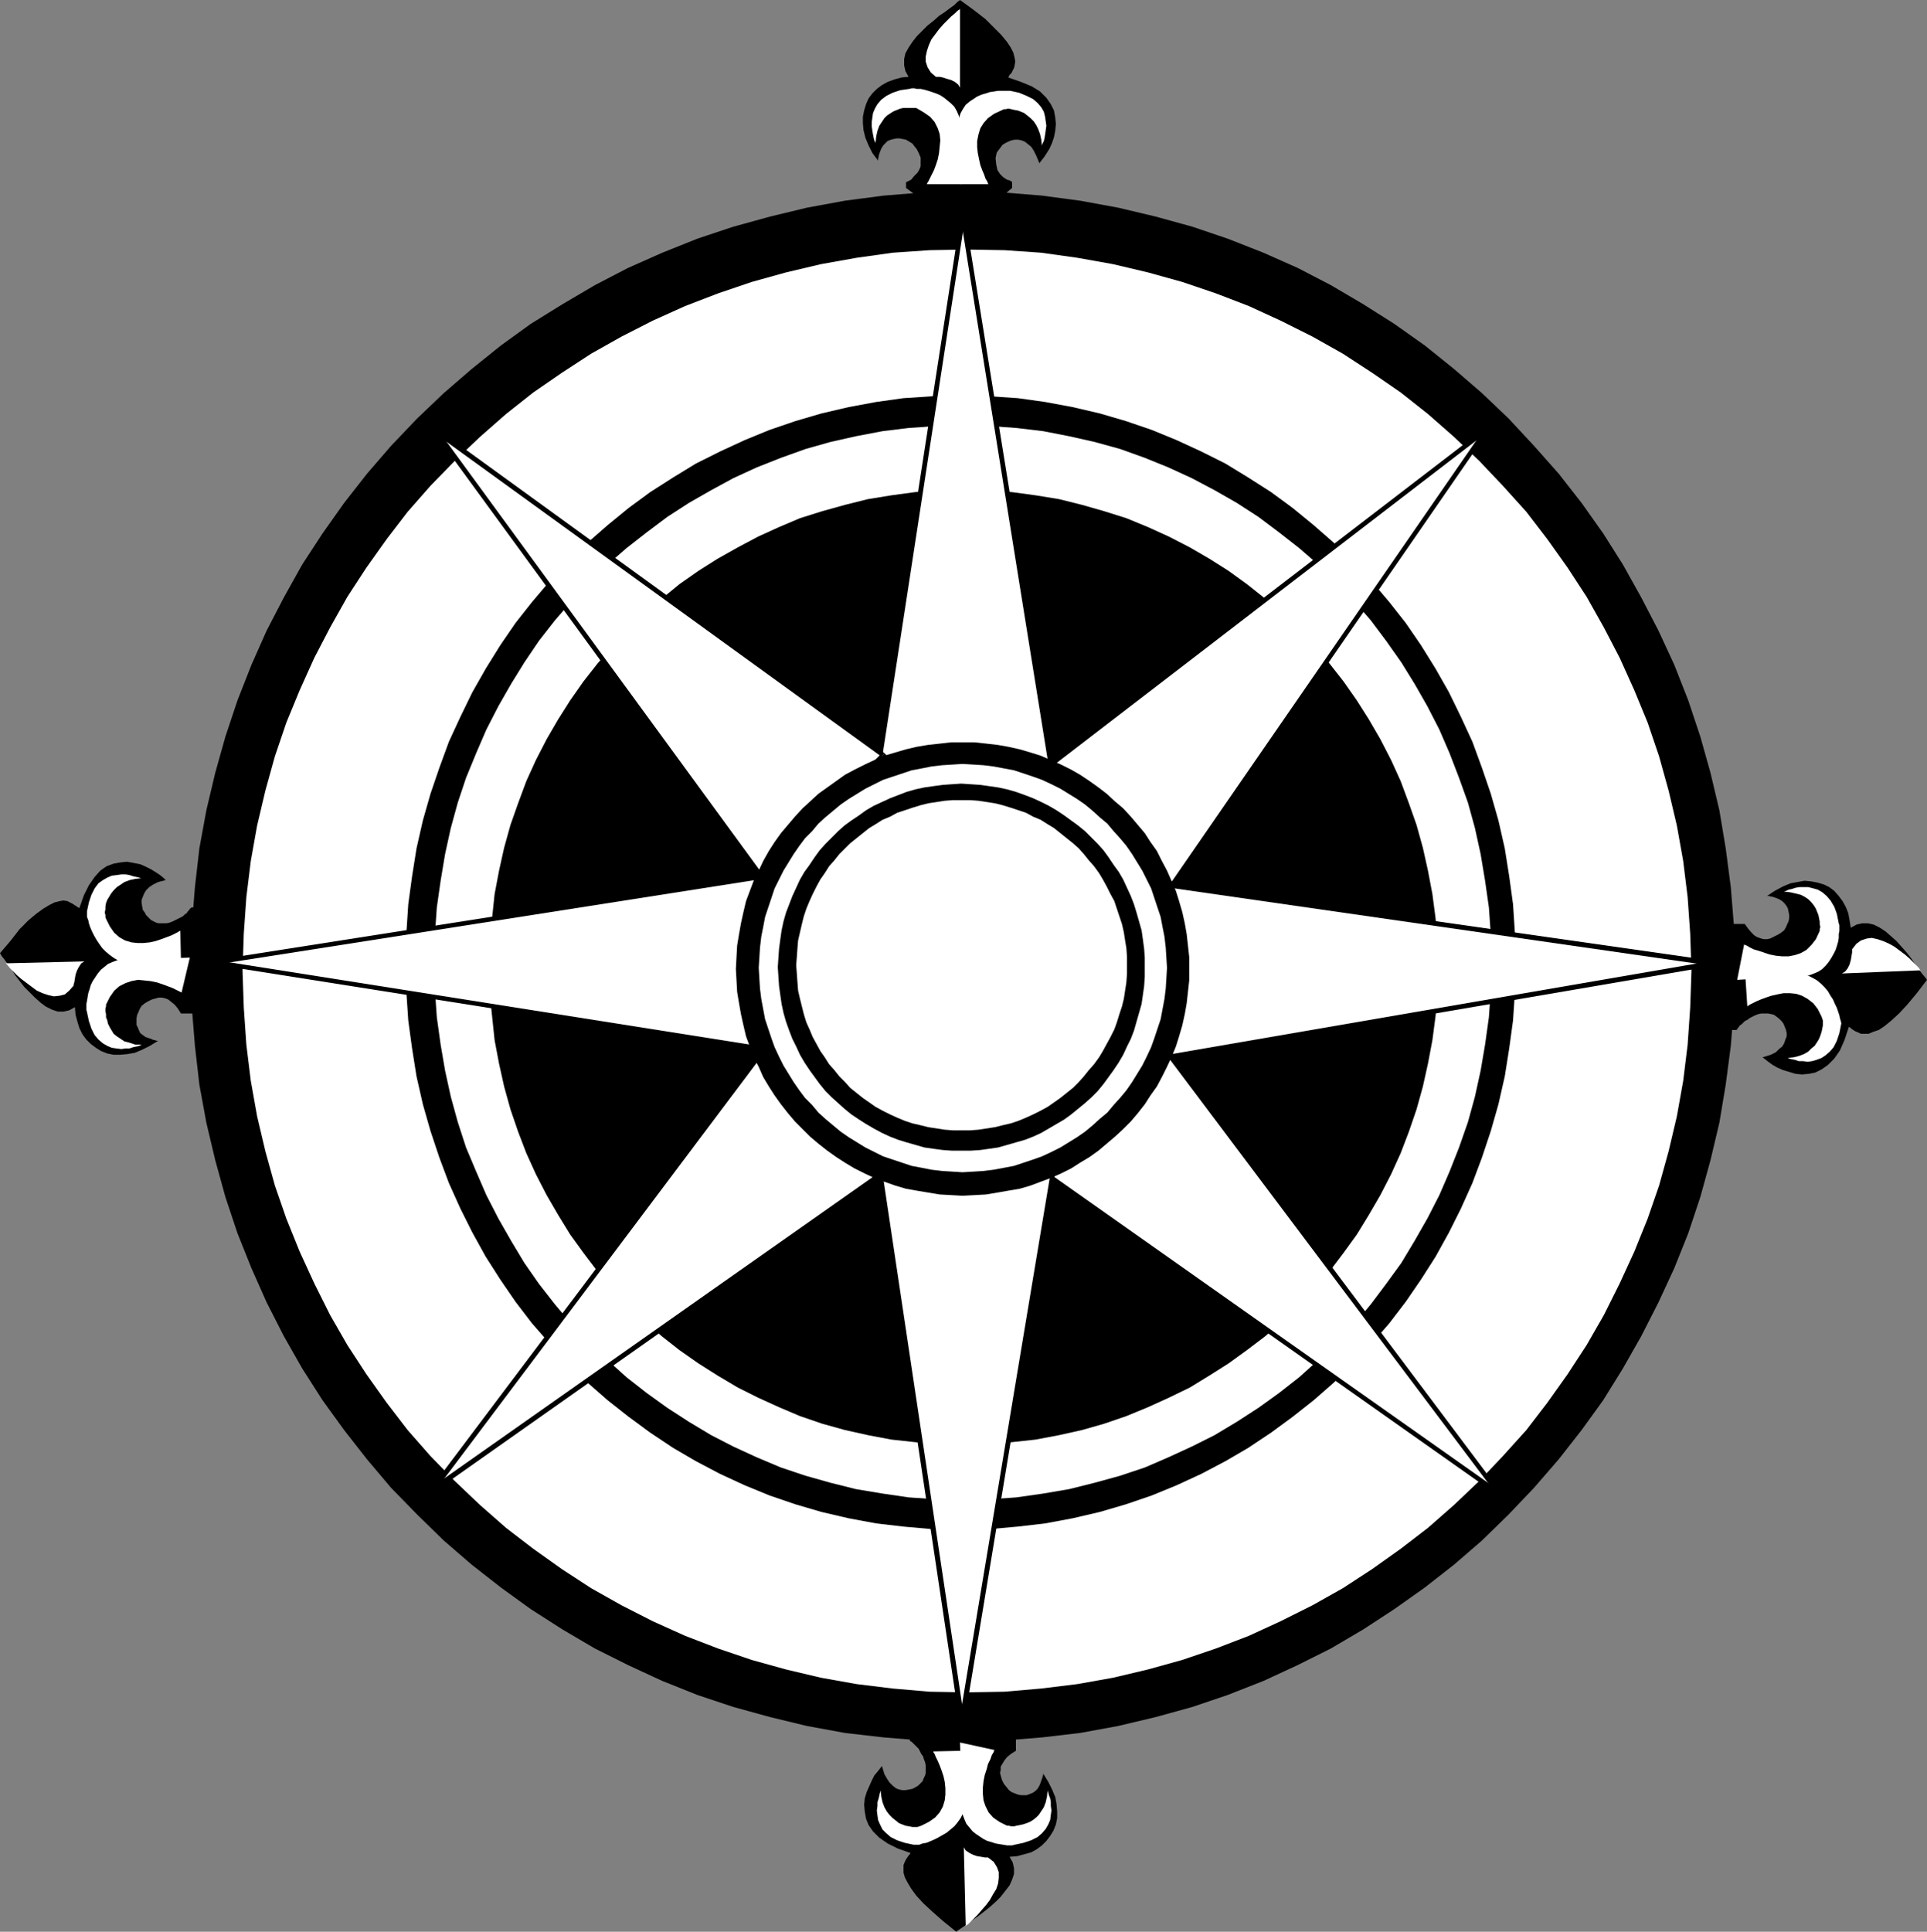 <?xml version="1.0" encoding="UTF-8" standalone="no"?>
<svg
   version="1.0"
   width="129.766mm"
   height="130.06mm"
   id="svg57"
   sodipodi:docname="Compass 07.wmf"
   xmlns:inkscape="http://www.inkscape.org/namespaces/inkscape"
   xmlns:sodipodi="http://sodipodi.sourceforge.net/DTD/sodipodi-0.dtd"
   xmlns="http://www.w3.org/2000/svg"
   xmlns:svg="http://www.w3.org/2000/svg">
  <rect width="100%" height="100%" fill="#808080" stroke="none"/>
  <sodipodi:namedview
     id="namedview57"
     pagecolor="#ffffff"
     bordercolor="#000000"
     borderopacity="0.25"
     inkscape:showpageshadow="2"
     inkscape:pageopacity="0.0"
     inkscape:pagecheckerboard="0"
     inkscape:deskcolor="#d1d1d1"
     inkscape:document-units="mm" />
  <defs
     id="defs1">
    <pattern
       id="WMFhbasepattern"
       patternUnits="userSpaceOnUse"
       width="6"
       height="6"
       x="0"
       y="0" />
  </defs>
  <path
     style="fill:#000000;fill-opacity:1;fill-rule:evenodd;stroke:none"
     d="m 233.027,49.609 h 22.462 l 2.101,-1.778 v -1.616 h -0.162 l -0.485,-0.323 -0.646,-0.162 -0.97,-0.646 -0.808,-0.808 -0.646,-0.97 -0.323,-1.454 -0.162,-1.616 0.162,-0.808 0.162,-0.646 0.485,-0.646 0.485,-0.646 0.485,-0.646 0.808,-0.485 0.646,-0.323 0.808,-0.323 0.808,-0.162 h 0.97 l 0.808,0.162 0.808,0.323 0.808,0.646 0.808,0.646 0.646,0.97 0.646,1.293 0.808,1.939 0.485,-0.646 0.646,-0.808 0.646,-0.97 0.808,-1.293 0.646,-1.454 0.485,-1.454 0.323,-1.616 0.162,-1.778 -0.162,-1.616 -0.323,-1.778 -0.808,-1.616 -1.131,-1.616 -1.616,-1.616 -2.101,-1.293 -2.747,-1.131 -3.232,-1.131 0.162,-0.323 0.162,-0.323 0.485,-0.485 0.323,-0.646 0.323,-0.646 0.162,-0.646 0.162,-0.97 -0.162,-0.97 -0.323,-1.293 -0.646,-1.293 -0.97,-1.454 -1.454,-1.778 -1.778,-1.778 -2.262,-2.262 -2.909,-2.262 L 244.339,0 l -0.646,0.485 -0.808,0.808 -1.131,0.808 -1.293,0.97 -1.454,0.97 -1.454,1.293 -1.454,1.131 -1.454,1.454 -1.293,1.293 -1.131,1.454 -0.97,1.454 -0.808,1.454 -0.323,1.454 v 1.616 l 0.323,1.454 0.808,1.454 -1.778,0.162 -1.778,0.485 -1.778,0.646 -1.454,0.808 -1.293,0.97 -1.131,1.131 -0.97,1.293 -0.646,1.454 -0.485,1.616 -0.323,1.616 v 1.616 l 0.162,1.778 0.485,1.939 0.808,1.939 0.97,1.939 1.454,1.939 v 0 -0.162 -0.162 -0.323 l 0.162,-0.323 V 39.59 l 0.162,-0.485 0.162,-0.485 0.323,-0.808 0.485,-0.808 0.485,-0.485 0.646,-0.646 0.808,-0.323 0.646,-0.162 0.808,-0.162 h 0.808 l 0.808,0.162 0.808,0.162 0.808,0.485 0.808,0.485 0.485,0.646 0.646,0.808 0.485,0.97 0.485,1.131 v 0.808 0.646 0.808 l -0.323,0.808 -0.485,0.808 -0.808,0.808 -0.808,0.97 -1.293,0.646 v 1.454 z"
     id="path1" />
  <path
     style="fill:#ffffff;fill-opacity:1;fill-rule:evenodd;stroke:none"
     d="m 222.846,36.358 -0.162,-0.323 -0.162,-0.323 -0.162,-0.646 -0.162,-0.808 -0.162,-0.97 -0.162,-1.131 v -1.131 l 0.162,-1.131 0.162,-1.131 0.485,-1.131 0.646,-1.131 0.97,-1.131 1.293,-0.97 1.616,-0.808 1.939,-0.646 2.262,-0.323 0.646,-0.162 h 0.646 l 0.646,0.162 h 0.97 l 0.808,0.162 1.131,0.323 0.97,0.323 0.97,0.323 1.131,0.485 0.97,0.646 0.808,0.646 0.97,0.808 0.808,0.808 0.646,1.131 0.485,1.131 0.323,1.293 0.485,16.159 h -8.888 V 46.7 l 0.323,-0.485 0.323,-0.646 0.485,-0.97 0.646,-1.293 0.485,-1.293 0.485,-1.454 0.323,-1.616 0.162,-1.616 0.162,-1.616 -0.162,-1.616 -0.485,-1.454 -0.808,-1.616 -1.131,-1.293 -1.616,-1.131 -1.939,-1.131 h -0.485 -0.485 -0.646 -0.808 -0.808 l -0.808,0.162 -0.808,0.323 -0.808,0.323 -0.808,0.485 -0.97,0.646 -0.646,0.646 -0.646,0.97 -0.646,0.97 -0.485,1.293 -0.323,1.454 z"
     id="path2" />
  <path
     style="fill:#ffffff;fill-opacity:1;fill-rule:evenodd;stroke:none"
     d="M 265.185,37.166 V 37.005 l 0.162,-0.485 0.323,-0.646 0.162,-0.646 0.162,-0.97 0.162,-1.131 0.162,-1.131 -0.162,-1.131 -0.162,-1.131 -0.323,-1.293 -0.646,-1.131 -0.97,-1.131 -1.131,-0.97 -1.616,-0.808 -1.939,-0.808 -2.262,-0.485 h -0.323 -0.485 -0.646 -0.808 -0.808 l -0.97,0.162 -1.131,0.162 -0.97,0.323 -1.131,0.323 -1.131,0.485 -0.97,0.646 -0.97,0.646 -0.97,0.808 -0.646,0.97 -0.646,1.131 -0.485,1.454 0.162,16.644 h 7.434 l -0.162,-0.162 -0.162,-0.485 -0.485,-0.808 -0.323,-0.97 -0.485,-1.131 -0.485,-1.293 -0.323,-1.454 -0.323,-1.616 -0.162,-1.454 v -1.616 l 0.323,-1.616 0.485,-1.616 0.808,-1.293 1.131,-1.293 1.616,-1.131 2.101,-0.97 0.323,-0.162 h 0.485 l 0.646,-0.162 0.808,0.162 0.646,0.162 0.97,0.162 0.808,0.323 0.808,0.323 0.808,0.646 0.808,0.646 0.808,0.808 0.646,0.97 0.485,0.97 0.485,1.293 0.323,1.454 z"
     id="path3" />
  <path
     style="fill:#ffffff;fill-opacity:1;fill-rule:evenodd;stroke:none"
     d="m 244.339,2.262 -0.162,0.162 -0.485,0.323 -0.646,0.646 -0.97,0.808 -0.97,0.97 -0.97,0.97 -1.131,1.293 -0.97,1.293 -0.97,1.293 -0.646,1.454 -0.485,1.454 -0.323,1.454 v 1.293 l 0.485,1.454 0.808,1.293 1.293,1.131 h 0.323 0.646 l 0.808,0.162 0.97,0.323 1.131,0.323 0.97,0.485 0.808,0.646 0.485,0.808 z"
     id="path4" />
  <path
     style="fill:#000000;fill-opacity:1;fill-rule:evenodd;stroke:none"
     d="m 244.985,443.248 10.181,-0.323 10.019,-0.808 9.696,-1.131 9.696,-1.778 9.534,-2.262 9.373,-2.585 9.05,-3.07 9.05,-3.555 8.726,-4.04 8.403,-4.201 8.242,-4.848 7.918,-5.171 7.757,-5.494 7.434,-5.817 7.11,-6.141 6.787,-6.625 6.464,-6.787 6.302,-7.272 5.818,-7.433 5.494,-7.595 5.01,-8.08 4.686,-8.241 4.363,-8.564 4.04,-8.726 3.555,-8.888 3.07,-9.211 2.586,-9.372 2.262,-9.534 1.616,-9.696 1.293,-9.857 0.808,-10.019 0.162,-10.18 -0.162,-10.18 -0.808,-10.019 -1.293,-9.857 -1.616,-9.696 -2.262,-9.534 -2.586,-9.211 -3.07,-9.211 -3.555,-9.049 -4.04,-8.726 -4.363,-8.403 -4.686,-8.403 -5.01,-7.918 -5.494,-7.756 -5.818,-7.433 -6.302,-7.11 -6.464,-6.948 -6.787,-6.464 -7.11,-6.141 -7.434,-5.979 -7.757,-5.494 -7.918,-5.009 -8.242,-4.848 -8.403,-4.363 -8.726,-3.878 -9.05,-3.555 -9.05,-3.07 -9.373,-2.585 -9.534,-2.262 -9.696,-1.778 -9.696,-1.293 -10.019,-0.808 -10.181,-0.162 -10.019,0.162 -10.019,0.808 -9.858,1.293 -9.696,1.778 -9.373,2.262 -9.373,2.585 -9.211,3.07 -8.888,3.555 -8.726,3.878 -8.403,4.363 -8.242,4.848 -8.08,5.009 -7.595,5.494 -7.434,5.979 -7.11,6.141 -6.787,6.464 -6.626,6.948 -6.141,7.11 -5.818,7.433 -5.494,7.756 -5.171,7.918 -4.686,8.403 -4.363,8.403 -3.878,8.726 -3.555,9.049 -3.07,9.211 -2.586,9.211 -2.262,9.534 -1.778,9.696 -1.131,9.857 -0.808,10.019 -0.323,10.18 0.323,10.18 0.808,10.019 1.131,9.857 1.778,9.696 2.262,9.534 2.586,9.372 3.07,9.211 3.555,8.888 3.878,8.726 4.363,8.564 4.686,8.241 5.171,8.08 5.494,7.595 5.818,7.433 6.141,7.272 6.626,6.787 6.787,6.625 7.11,6.141 7.434,5.817 7.595,5.494 8.08,5.171 8.242,4.848 8.403,4.201 8.726,4.04 8.888,3.555 9.211,3.07 9.373,2.585 9.373,2.262 9.696,1.778 9.858,1.131 10.019,0.808 z"
     id="path5" />
  <path
     style="fill:#ffffff;fill-opacity:1;fill-rule:evenodd;stroke:none"
     d="m 246.117,430.644 9.534,-0.162 9.373,-0.808 9.211,-1.131 9.05,-1.616 8.888,-2.101 8.726,-2.424 8.565,-2.909 8.403,-3.232 8.08,-3.717 8.08,-4.04 7.757,-4.363 7.434,-4.848 7.272,-5.171 6.949,-5.333 6.626,-5.817 6.464,-6.141 5.979,-6.302 5.979,-6.625 5.333,-6.948 5.171,-7.272 4.848,-7.433 4.363,-7.595 4.04,-8.08 3.717,-8.08 3.394,-8.403 2.909,-8.403 2.424,-8.726 2.101,-8.888 1.616,-9.049 1.131,-9.211 0.646,-9.372 0.323,-9.372 -0.323,-9.534 -0.646,-9.211 -1.131,-9.211 -1.616,-9.049 -2.101,-8.888 -2.424,-8.726 -2.909,-8.564 -3.394,-8.241 -3.717,-8.241 -4.04,-7.756 -4.363,-7.756 -4.848,-7.433 -5.171,-7.272 -5.333,-6.948 -5.979,-6.625 -5.979,-6.302 -6.464,-6.141 -6.626,-5.817 -6.949,-5.494 -7.272,-5.009 -7.434,-4.848 -7.757,-4.363 -8.08,-4.04 -8.08,-3.717 -8.403,-3.232 -8.565,-2.909 -8.726,-2.424 -8.888,-2.101 -9.05,-1.616 -9.211,-1.293 -9.373,-0.646 -9.534,-0.162 -9.534,0.162 -9.373,0.646 -9.211,1.293 -9.05,1.616 -8.888,2.101 -8.726,2.424 -8.565,2.909 -8.403,3.232 -8.242,3.717 -7.918,4.04 -7.757,4.363 -7.434,4.848 -7.272,5.009 -6.949,5.494 -6.626,5.817 -6.464,6.141 -6.141,6.302 -5.818,6.625 -5.333,6.948 -5.171,7.272 -4.848,7.433 -4.363,7.756 -4.04,7.756 -3.717,8.241 -3.394,8.241 -2.909,8.564 -2.424,8.726 -2.101,8.888 -1.616,9.049 -1.131,9.211 -0.646,9.211 -0.323,9.534 0.323,9.372 0.646,9.372 1.131,9.211 1.616,9.049 2.101,8.888 2.424,8.726 2.909,8.403 3.394,8.403 3.717,8.08 4.04,8.08 4.363,7.595 4.848,7.433 5.171,7.272 5.333,6.948 5.818,6.625 6.141,6.302 6.464,6.141 6.626,5.817 6.949,5.333 7.272,5.171 7.434,4.848 7.757,4.363 7.918,4.04 8.242,3.717 8.403,3.232 8.565,2.909 8.726,2.424 8.888,2.101 9.05,1.616 9.211,1.131 9.373,0.808 z"
     id="path6" />
  <path
     style="fill:#000000;fill-opacity:1;fill-rule:evenodd;stroke:none"
     d="m 244.501,389.276 7.272,-0.162 7.272,-0.646 6.949,-0.808 6.949,-1.293 6.949,-1.616 6.626,-1.939 6.626,-2.262 6.302,-2.585 6.302,-2.909 6.141,-3.232 5.818,-3.393 5.818,-3.878 5.494,-4.04 5.333,-4.201 5.171,-4.525 4.848,-4.848 4.686,-5.009 4.525,-5.171 4.202,-5.494 3.878,-5.656 3.717,-5.817 3.394,-6.141 3.07,-6.141 2.909,-6.464 2.424,-6.464 2.262,-6.787 1.939,-6.787 1.616,-7.11 1.131,-7.11 0.97,-7.11 0.485,-7.272 0.162,-7.433 -0.162,-7.433 -0.485,-7.433 -0.97,-7.11 -1.131,-7.11 -1.616,-7.11 -1.939,-6.787 -2.262,-6.625 -2.424,-6.625 -2.909,-6.302 -3.07,-6.302 -3.394,-5.979 -3.717,-5.979 -3.878,-5.656 -4.202,-5.333 -4.525,-5.333 -4.686,-5.009 -4.848,-4.686 -5.171,-4.525 -5.333,-4.363 -5.494,-4.04 -5.818,-3.717 -5.818,-3.555 -6.141,-3.07 -6.302,-2.909 -6.302,-2.585 -6.626,-2.262 -6.626,-1.939 -6.949,-1.616 -6.949,-1.293 -6.949,-0.97 -7.272,-0.485 -7.272,-0.162 -7.272,0.162 -7.272,0.485 -6.949,0.97 -6.949,1.293 -6.949,1.616 -6.626,1.939 -6.626,2.262 -6.302,2.585 -6.302,2.909 -6.141,3.07 -5.818,3.555 -5.818,3.717 -5.494,4.04 -5.333,4.363 -5.171,4.525 -4.848,4.686 -4.686,5.009 -4.525,5.333 -4.202,5.333 -3.878,5.656 -3.717,5.979 -3.394,5.979 -3.07,6.302 -2.909,6.302 -2.424,6.625 -2.262,6.625 -1.939,6.787 -1.616,7.11 -1.131,7.11 -0.97,7.11 -0.485,7.433 -0.162,7.433 0.162,7.433 0.485,7.272 0.97,7.11 1.131,7.11 1.616,7.11 1.939,6.787 2.262,6.787 2.424,6.464 2.909,6.464 3.07,6.141 3.394,6.141 3.717,5.817 3.878,5.656 4.202,5.494 4.525,5.171 4.686,5.009 4.848,4.848 5.171,4.525 5.333,4.201 5.494,4.04 5.818,3.878 5.818,3.393 6.141,3.232 6.302,2.909 6.302,2.585 6.626,2.262 6.626,1.939 6.949,1.616 6.949,1.293 6.949,0.808 7.272,0.646 z"
     id="path7" />
  <path
     style="fill:#ffffff;fill-opacity:1;fill-rule:evenodd;stroke:none"
     d="m 244.985,381.681 6.949,-0.162 6.787,-0.485 6.787,-0.97 6.626,-1.131 6.464,-1.616 6.464,-1.778 6.302,-2.101 5.979,-2.585 5.979,-2.747 5.818,-2.909 5.656,-3.393 5.494,-3.555 5.171,-3.717 5.171,-4.04 4.848,-4.363 4.686,-4.525 4.525,-4.686 4.202,-5.009 3.878,-5.171 3.878,-5.333 3.394,-5.656 3.232,-5.656 3.07,-5.979 2.586,-5.979 2.424,-6.141 2.262,-6.464 1.778,-6.464 1.454,-6.625 1.131,-6.625 0.97,-6.948 0.485,-6.948 0.162,-6.948 -0.162,-7.11 -0.485,-6.948 -0.97,-6.787 -1.131,-6.787 -1.454,-6.625 -1.778,-6.464 -2.262,-6.302 -2.424,-6.302 -2.586,-5.979 -3.07,-5.979 -3.232,-5.656 -3.394,-5.494 -3.878,-5.494 -3.878,-5.171 -4.202,-4.848 -4.525,-4.848 -4.686,-4.525 -4.848,-4.201 -5.171,-4.04 -5.171,-3.878 -5.494,-3.555 -5.656,-3.232 -5.818,-3.07 -5.979,-2.747 -5.979,-2.424 -6.302,-2.262 -6.464,-1.778 -6.464,-1.454 -6.626,-1.293 -6.787,-0.808 -6.787,-0.485 -6.949,-0.323 -6.787,0.323 -6.949,0.485 -6.626,0.808 -6.787,1.293 -6.464,1.454 -6.302,1.778 -6.302,2.262 -6.141,2.424 -5.979,2.747 -5.656,3.07 -5.656,3.232 -5.494,3.555 -5.171,3.878 -5.171,4.04 -4.848,4.201 -4.686,4.525 -4.525,4.848 -4.202,4.848 -4.04,5.171 -3.717,5.494 -3.394,5.494 -3.232,5.656 -3.07,5.979 -2.586,5.979 -2.586,6.302 -2.101,6.302 -1.778,6.464 -1.454,6.625 -1.131,6.787 -0.97,6.787 -0.485,6.948 -0.162,7.11 0.162,6.948 0.485,6.948 0.97,6.948 1.131,6.625 1.454,6.625 1.778,6.464 2.101,6.464 2.586,6.141 2.586,5.979 3.07,5.979 3.232,5.656 3.394,5.656 3.717,5.333 4.04,5.171 4.202,5.009 4.525,4.686 4.686,4.525 4.848,4.363 5.171,4.04 5.171,3.717 5.494,3.555 5.656,3.393 5.656,2.909 5.979,2.747 6.141,2.585 6.302,2.101 6.302,1.778 6.464,1.616 6.787,1.131 6.626,0.97 6.949,0.485 z"
     id="path8" />
  <path
     style="fill:#000000;fill-opacity:1;fill-rule:evenodd;stroke:none"
     d="m 245.147,367.623 h 6.302 l 6.141,-0.646 5.979,-0.646 5.979,-1.131 5.818,-1.293 5.656,-1.616 5.656,-1.939 5.494,-2.262 5.333,-2.424 5.333,-2.585 5.01,-3.07 4.848,-3.07 4.686,-3.393 4.686,-3.555 4.363,-3.878 4.202,-4.04 4.04,-4.201 3.717,-4.363 3.555,-4.686 3.394,-4.686 3.07,-5.009 2.909,-5.009 2.747,-5.333 2.424,-5.333 2.101,-5.494 1.939,-5.656 1.616,-5.817 1.293,-5.817 1.131,-5.979 0.808,-6.141 0.485,-6.141 0.162,-6.302 -0.162,-6.302 -0.485,-6.141 -0.808,-6.141 -1.131,-5.979 -1.293,-5.817 -1.616,-5.817 -1.939,-5.494 -2.101,-5.656 -2.424,-5.333 -2.747,-5.333 -2.909,-5.009 -3.07,-4.848 -3.394,-4.848 -3.555,-4.525 -3.717,-4.525 -4.04,-4.201 -4.202,-4.04 -4.363,-3.717 -4.686,-3.717 -4.686,-3.393 -4.848,-3.07 -5.01,-2.909 -5.333,-2.747 -5.333,-2.424 -5.494,-2.262 -5.656,-1.778 -5.656,-1.616 -5.818,-1.454 -5.979,-0.97 -5.979,-0.808 -6.141,-0.485 -6.302,-0.162 -6.141,0.162 -6.141,0.485 -5.979,0.808 -5.979,0.97 -5.818,1.454 -5.818,1.616 -5.656,1.778 -5.333,2.262 -5.333,2.424 -5.171,2.747 -5.171,2.909 -4.848,3.07 -4.848,3.393 -4.525,3.717 -4.363,3.717 -4.202,4.04 -3.878,4.201 -3.878,4.525 -3.555,4.525 -3.394,4.848 -3.07,4.848 -2.909,5.009 -2.747,5.333 -2.424,5.333 -2.101,5.656 -1.939,5.494 -1.616,5.817 -1.293,5.817 -1.131,5.979 -0.646,6.141 -0.646,6.141 v 6.302 6.302 l 0.646,6.141 0.646,6.141 1.131,5.979 1.293,5.817 1.616,5.817 1.939,5.656 2.101,5.494 2.424,5.333 2.747,5.333 2.909,5.009 3.07,5.009 3.394,4.686 3.555,4.686 3.878,4.363 3.878,4.201 4.202,4.04 4.363,3.878 4.525,3.555 4.848,3.393 4.848,3.07 5.171,3.07 5.171,2.585 5.333,2.424 5.333,2.262 5.656,1.939 5.818,1.616 5.818,1.293 5.979,1.131 5.979,0.646 6.141,0.646 z"
     id="path9" />
  <path
     style="fill:#ffffff;fill-opacity:1;fill-rule:evenodd;stroke:none"
     d="M 244.985,55.265 223.654,194.234 h 43.794 z"
     id="path10" />
  <path
     style="fill:#000000;fill-opacity:1;fill-rule:evenodd;stroke:none"
     d="m 223.654,193.588 0.646,0.646 21.331,-138.808 -1.131,-0.323 -21.493,138.97 0.646,0.808 -0.646,-0.808 -0.162,0.808 h 0.808 z"
     id="path11" />
  <path
     style="fill:#000000;fill-opacity:1;fill-rule:evenodd;stroke:none"
     d="m 266.801,194.234 0.646,-0.646 h -43.794 v 1.293 h 43.794 l 0.646,-0.808 -0.646,0.808 0.808,-0.162 -0.162,-0.646 z"
     id="path12" />
  <path
     style="fill:#000000;fill-opacity:1;fill-rule:evenodd;stroke:none"
     d="m 245.632,55.426 h -1.131 l 22.301,138.808 1.293,-0.162 -22.462,-138.97 h -1.131 1.131 l -0.646,-3.555 -0.485,3.555 z"
     id="path13" />
  <path
     style="fill:#ffffff;fill-opacity:1;fill-rule:evenodd;stroke:none"
     d="m 378.305,109.398 -111.665,85.644 31.674,30.218 z"
     id="path14" />
  <path
     style="fill:#000000;fill-opacity:1;fill-rule:evenodd;stroke:none"
     d="m 267.125,194.557 v 0.97 l 111.504,-85.644 -0.646,-0.97 -111.665,85.644 v 0.808 -0.808 l -0.485,0.323 0.485,0.485 z"
     id="path15" />
  <path
     style="fill:#000000;fill-opacity:1;fill-rule:evenodd;stroke:none"
     d="m 297.828,224.937 0.97,-0.162 -31.674,-30.218 -0.808,0.808 31.674,30.379 0.808,-0.162 -0.808,0.162 0.485,0.485 0.323,-0.646 z"
     id="path16" />
  <path
     style="fill:#000000;fill-opacity:1;fill-rule:evenodd;stroke:none"
     d="m 378.628,109.883 -0.808,-0.808 -79.992,115.862 0.97,0.646 79.992,-115.862 -0.808,-0.808 0.808,0.808 1.939,-2.747 -2.747,1.939 z"
     id="path17" />
  <path
     style="fill:#ffffff;fill-opacity:1;fill-rule:evenodd;stroke:none"
     d="m 435.996,245.136 -139.137,-19.876 0.323,43.792 z"
     id="path18" />
  <path
     style="fill:#000000;fill-opacity:1;fill-rule:evenodd;stroke:none"
     d="m 297.505,225.26 -0.808,0.485 139.137,20.037 0.162,-1.293 -139.137,-19.876 -0.646,0.646 0.646,-0.646 -0.646,-0.162 v 0.808 z"
     id="path19" />
  <path
     style="fill:#000000;fill-opacity:1;fill-rule:evenodd;stroke:none"
     d="m 297.182,268.405 0.646,0.646 -0.323,-43.792 h -1.293 l 0.323,43.792 0.808,0.485 -0.646,-0.485 v 0.646 l 0.646,-0.162 z"
     id="path20" />
  <path
     style="fill:#000000;fill-opacity:1;fill-rule:evenodd;stroke:none"
     d="m 435.835,245.782 v -1.293 l -138.653,23.916 0.162,1.131 138.653,-23.754 v -1.293 1.293 l 3.717,-0.646 -3.717,-0.646 z"
     id="path21" />
  <path
     style="fill:#ffffff;fill-opacity:1;fill-rule:evenodd;stroke:none"
     d="M 381.376,379.904 296.859,267.436 266.317,298.785 Z"
     id="path22" />
  <path
     style="fill:#000000;fill-opacity:1;fill-rule:evenodd;stroke:none"
     d="m 297.344,267.92 -0.97,-0.162 84.517,112.468 0.97,-0.646 -84.355,-112.468 -0.97,-0.162 0.97,0.162 -0.485,-0.646 -0.485,0.485 z"
     id="path23" />
  <path
     style="fill:#000000;fill-opacity:1;fill-rule:evenodd;stroke:none"
     d="m 266.64,298.3 0.162,0.97 30.542,-31.349 -0.808,-0.97 -30.704,31.349 0.162,0.97 -0.162,-0.97 -0.485,0.646 0.646,0.323 z"
     id="path24" />
  <path
     style="fill:#000000;fill-opacity:1;fill-rule:evenodd;stroke:none"
     d="m 380.891,380.227 0.808,-0.808 -115.059,-81.119 -0.646,0.97 115.059,81.119 0.808,-0.808 -0.808,0.808 2.909,1.939 -2.101,-2.747 z"
     id="path25" />
  <path
     style="fill:#ffffff;fill-opacity:1;fill-rule:evenodd;stroke:none"
     d="M 244.824,437.916 267.771,299.108 223.977,298.623 Z"
     id="path26" />
  <path
     style="fill:#000000;fill-opacity:1;fill-rule:evenodd;stroke:none"
     d="m 267.771,299.754 -0.485,-0.646 -23.109,138.646 1.293,0.162 22.947,-138.646 -0.646,-0.646 0.646,0.646 0.162,-0.646 h -0.808 z"
     id="path27" />
  <path
     style="fill:#000000;fill-opacity:1;fill-rule:evenodd;stroke:none"
     d="m 224.624,298.623 -0.646,0.646 43.794,0.485 v -1.131 l -43.794,-0.485 -0.646,0.646 0.646,-0.646 -0.646,-0.162 v 0.808 z"
     id="path28" />
  <path
     style="fill:#000000;fill-opacity:1;fill-rule:evenodd;stroke:none"
     d="m 244.177,437.754 h 1.293 l -20.846,-139.131 -1.293,0.162 20.846,139.131 h 1.293 -1.293 l 0.646,3.717 0.646,-3.717 z"
     id="path29" />
  <path
     style="fill:#ffffff;fill-opacity:1;fill-rule:evenodd;stroke:none"
     d="M 110.211,379.096 225.109,298.138 194.728,266.628 Z"
     id="path30" />
  <path
     style="fill:#000000;fill-opacity:1;fill-rule:evenodd;stroke:none"
     d="m 224.624,298.623 0.162,-0.97 -114.897,80.796 0.646,1.131 114.897,-80.958 0.162,-0.97 -0.162,0.97 0.646,-0.323 -0.485,-0.646 z"
     id="path31" />
  <path
     style="fill:#000000;fill-opacity:1;fill-rule:evenodd;stroke:none"
     d="m 195.213,266.951 h -0.97 l 30.381,31.672 0.97,-0.97 -30.381,-31.511 -0.97,0.162 0.97,-0.162 -0.485,-0.485 -0.485,0.646 z"
     id="path32" />
  <path
     style="fill:#000000;fill-opacity:1;fill-rule:evenodd;stroke:none"
     d="m 109.888,378.45 0.808,0.97 84.517,-112.468 -0.97,-0.646 -84.517,112.307 0.808,0.97 -0.808,-0.97 -2.101,2.909 2.909,-1.939 z"
     id="path33" />
  <path
     style="fill:#ffffff;fill-opacity:1;fill-rule:evenodd;stroke:none"
     d="m 54.944,244.974 138.814,21.815 0.162,-43.63 z"
     id="path34" />
  <path
     style="fill:#000000;fill-opacity:1;fill-rule:evenodd;stroke:none"
     d="m 193.112,266.789 0.808,-0.485 -138.976,-21.977 -0.162,1.131 138.976,21.977 0.646,-0.646 -0.646,0.646 0.646,0.162 v -0.808 z"
     id="path35" />
  <path
     style="fill:#000000;fill-opacity:1;fill-rule:evenodd;stroke:none"
     d="m 194.081,223.644 -0.808,-0.485 -0.162,43.63 h 1.293 l 0.162,-43.63 -0.808,-0.646 0.808,0.646 v -0.808 l -0.808,0.162 z"
     id="path36" />
  <path
     style="fill:#000000;fill-opacity:1;fill-rule:evenodd;stroke:none"
     d="m 54.944,244.328 v 1.131 l 139.137,-21.815 -0.323,-1.131 -138.976,21.815 v 1.131 -1.131 l -3.232,0.646 3.232,0.485 z"
     id="path37" />
  <path
     style="fill:#ffffff;fill-opacity:1;fill-rule:evenodd;stroke:none"
     d="m 110.857,109.56 82.901,113.6 31.027,-31.026 z"
     id="path38" />
  <path
     style="fill:#000000;fill-opacity:1;fill-rule:evenodd;stroke:none"
     d="m 193.273,222.674 h 0.97 l -82.901,-113.438 -0.97,0.646 82.901,113.6 h 0.97 -0.97 l 0.485,0.485 0.485,-0.485 z"
     id="path39" />
  <path
     style="fill:#000000;fill-opacity:1;fill-rule:evenodd;stroke:none"
     d="m 224.462,192.618 -0.162,-0.808 -31.027,30.864 0.97,0.808 30.866,-30.864 v -0.97 0.97 l 0.485,-0.485 -0.485,-0.485 z"
     id="path40" />
  <path
     style="fill:#000000;fill-opacity:1;fill-rule:evenodd;stroke:none"
     d="m 111.342,109.237 -0.97,0.808 114.089,82.574 0.646,-0.97 -113.928,-82.574 -0.808,0.808 0.808,-0.808 -3.07,-2.101 2.262,2.909 z"
     id="path41" />
  <path
     style="fill:#000000;fill-opacity:1;fill-rule:evenodd;stroke:none"
     d="m 244.985,304.279 3.07,-0.162 2.909,-0.162 2.909,-0.485 2.747,-0.485 2.909,-0.485 2.747,-0.808 2.586,-0.97 2.586,-0.97 2.586,-1.131 2.586,-1.293 2.262,-1.454 2.424,-1.454 2.262,-1.616 2.101,-1.778 2.101,-1.778 2.101,-1.939 1.939,-1.939 1.778,-2.101 1.778,-2.262 1.454,-2.262 1.616,-2.262 1.293,-2.424 1.293,-2.585 1.131,-2.424 1.131,-2.747 0.808,-2.585 0.808,-2.747 0.646,-2.909 0.485,-2.747 0.323,-2.909 0.323,-2.909 v -2.909 -3.07 l -0.323,-2.909 -0.323,-2.909 -0.485,-2.747 -0.646,-2.909 -0.808,-2.747 -0.808,-2.585 -1.131,-2.585 -1.131,-2.585 -1.293,-2.424 -1.293,-2.585 -1.616,-2.262 -1.454,-2.262 -1.778,-2.101 -1.778,-2.101 -1.939,-2.101 -2.101,-1.778 -2.101,-1.939 -2.101,-1.616 -2.262,-1.616 -2.424,-1.616 -2.262,-1.293 -2.586,-1.293 -2.586,-1.131 -2.586,-1.131 -2.586,-0.808 -2.747,-0.808 -2.909,-0.646 -2.747,-0.485 -2.909,-0.323 -2.909,-0.323 h -3.07 -2.909 l -2.909,0.323 -2.909,0.323 -2.909,0.485 -2.747,0.646 -2.747,0.808 -2.747,0.808 -2.586,1.131 -2.424,1.131 -2.586,1.293 -2.424,1.293 -2.262,1.616 -2.262,1.616 -2.262,1.616 -2.101,1.939 -1.939,1.778 -1.939,2.101 -1.778,2.101 -1.778,2.101 -1.616,2.262 -1.454,2.262 -1.454,2.585 -1.131,2.424 -1.293,2.585 -0.97,2.585 -0.97,2.585 -0.646,2.747 -0.646,2.909 -0.485,2.747 -0.485,2.909 -0.162,2.909 -0.162,3.07 0.162,2.909 0.162,2.909 0.485,2.909 0.485,2.747 0.646,2.909 0.646,2.747 0.97,2.585 0.97,2.747 1.293,2.424 1.131,2.585 1.454,2.424 1.454,2.262 1.616,2.262 1.778,2.262 1.778,2.101 1.939,1.939 1.939,1.939 2.101,1.778 2.262,1.778 2.262,1.616 2.262,1.454 2.424,1.454 2.586,1.293 2.424,1.131 2.586,0.97 2.747,0.97 2.747,0.808 2.747,0.485 2.909,0.485 2.909,0.485 2.909,0.162 z"
     id="path42" />
  <path
     style="fill:#ffffff;fill-opacity:1;fill-rule:evenodd;stroke:none"
     d="m 244.985,298.3 2.747,-0.162 2.586,-0.162 2.586,-0.323 2.586,-0.485 2.586,-0.485 2.424,-0.808 2.424,-0.808 2.262,-0.808 2.424,-1.131 2.262,-1.131 2.101,-1.293 2.101,-1.293 2.101,-1.454 1.939,-1.616 1.778,-1.616 1.939,-1.616 1.616,-1.939 1.616,-1.778 1.616,-1.939 1.454,-2.101 1.293,-2.101 1.293,-2.101 1.131,-2.262 1.131,-2.424 0.808,-2.262 0.808,-2.424 0.808,-2.424 0.485,-2.585 0.485,-2.585 0.323,-2.585 0.162,-2.585 0.162,-2.747 -0.162,-2.585 -0.162,-2.585 -0.323,-2.747 -0.485,-2.424 -0.485,-2.585 -0.808,-2.424 -0.808,-2.424 -0.808,-2.424 -1.131,-2.262 -1.131,-2.262 -1.293,-2.101 -1.293,-2.101 -1.454,-2.101 -1.616,-1.939 -1.616,-1.778 -1.616,-1.939 -1.939,-1.616 -1.778,-1.616 -1.939,-1.616 -2.101,-1.454 -2.101,-1.293 -2.101,-1.293 -2.262,-1.131 -2.424,-1.131 -2.262,-0.808 -2.424,-0.808 -2.424,-0.808 -2.586,-0.485 -2.586,-0.485 -2.586,-0.323 -2.586,-0.162 -2.747,-0.162 -2.586,0.162 -2.586,0.162 -2.747,0.323 -2.424,0.485 -2.586,0.485 -2.424,0.808 -2.424,0.808 -2.424,0.808 -2.262,1.131 -2.262,1.131 -2.101,1.293 -2.101,1.293 -2.101,1.454 -1.939,1.616 -1.939,1.616 -1.778,1.616 -1.616,1.939 -1.778,1.778 -1.454,1.939 -1.454,2.101 -1.293,2.101 -1.293,2.101 -1.131,2.262 -1.131,2.262 -0.808,2.424 -0.808,2.424 -0.808,2.424 -0.485,2.585 -0.485,2.424 -0.323,2.747 -0.162,2.585 -0.162,2.585 0.162,2.747 0.162,2.585 0.323,2.585 0.485,2.585 0.485,2.585 0.808,2.424 0.808,2.424 0.808,2.262 1.131,2.424 1.131,2.262 1.293,2.101 1.293,2.101 1.454,2.101 1.454,1.939 1.778,1.778 1.616,1.939 1.778,1.616 1.939,1.616 1.939,1.616 2.101,1.454 2.101,1.293 2.101,1.293 2.262,1.131 2.262,1.131 2.424,0.808 2.424,0.808 2.424,0.808 2.586,0.485 2.424,0.485 2.747,0.323 2.586,0.162 z"
     id="path43" />
  <path
     style="fill:#000000;fill-opacity:1;fill-rule:evenodd;stroke:none"
     d="m 244.662,292.806 h 2.424 l 2.424,-0.162 2.262,-0.323 2.262,-0.323 2.262,-0.646 2.262,-0.646 2.262,-0.646 2.101,-0.808 2.101,-0.97 1.939,-1.131 1.939,-1.131 1.939,-1.131 1.778,-1.293 1.778,-1.454 1.778,-1.454 1.616,-1.454 1.616,-1.616 1.454,-1.778 1.293,-1.778 1.293,-1.778 1.293,-1.939 1.131,-1.939 0.97,-2.101 0.97,-1.939 0.808,-2.101 0.646,-2.262 0.646,-2.262 0.646,-2.262 0.323,-2.262 0.323,-2.262 0.162,-2.424 v -2.424 -2.424 l -0.162,-2.262 -0.323,-2.424 -0.323,-2.262 -0.646,-2.262 -0.646,-2.262 -0.646,-2.101 -0.808,-2.101 -0.97,-2.101 -0.97,-2.101 -1.131,-1.939 -1.293,-1.778 -1.293,-1.939 -1.293,-1.778 -1.454,-1.616 -1.616,-1.616 -1.616,-1.616 -1.778,-1.454 -1.778,-1.293 -1.778,-1.293 -1.939,-1.293 -1.939,-1.131 -1.939,-0.97 -2.101,-0.97 -2.101,-0.808 -2.262,-0.808 -2.262,-0.646 -2.262,-0.485 -2.262,-0.323 -2.262,-0.323 -2.424,-0.162 -2.424,-0.162 -2.424,0.162 -2.262,0.162 -2.424,0.323 -2.262,0.323 -2.262,0.485 -2.262,0.646 -2.101,0.808 -2.101,0.808 -2.101,0.97 -2.101,0.97 -1.939,1.131 -1.778,1.293 -1.939,1.293 -1.778,1.293 -1.616,1.454 -1.616,1.616 -1.616,1.616 -1.454,1.616 -1.293,1.778 -1.293,1.939 -1.293,1.778 -1.131,1.939 -0.97,2.101 -0.97,2.101 -0.808,2.101 -0.808,2.101 -0.646,2.262 -0.485,2.262 -0.323,2.262 -0.323,2.424 -0.162,2.262 -0.162,2.424 0.162,2.424 0.162,2.424 0.323,2.262 0.323,2.262 0.485,2.262 0.646,2.262 0.808,2.262 0.808,2.101 0.97,1.939 0.97,2.101 1.131,1.939 1.293,1.939 1.293,1.778 1.293,1.778 1.454,1.778 1.616,1.616 1.616,1.454 1.616,1.454 1.778,1.454 1.939,1.293 1.778,1.131 1.939,1.131 2.101,1.131 2.101,0.97 2.101,0.808 2.101,0.646 2.262,0.646 2.262,0.646 2.262,0.323 2.424,0.323 2.262,0.162 z"
     id="path44" />
  <path
     style="fill:#ffffff;fill-opacity:1;fill-rule:evenodd;stroke:none"
     d="m 244.824,287.635 h 2.101 l 2.101,-0.162 2.101,-0.323 2.101,-0.323 1.939,-0.485 2.101,-0.485 1.939,-0.646 1.939,-0.808 1.778,-0.808 1.939,-0.97 1.778,-0.97 1.616,-1.131 1.616,-1.131 1.616,-1.293 1.616,-1.293 1.454,-1.454 1.293,-1.454 1.293,-1.616 1.293,-1.454 1.293,-1.778 0.97,-1.616 0.97,-1.778 0.97,-1.778 0.97,-1.939 0.646,-1.778 0.646,-2.101 0.646,-1.939 0.485,-1.939 0.323,-2.101 0.323,-2.101 0.162,-2.262 v -2.101 -2.101 l -0.162,-2.262 -0.323,-1.939 -0.323,-2.101 -0.485,-2.101 -0.646,-1.939 -0.646,-1.939 -0.646,-1.939 -0.97,-1.778 -0.97,-1.939 -0.97,-1.778 -0.97,-1.616 -1.293,-1.778 -1.293,-1.454 -1.293,-1.616 -1.293,-1.454 -1.454,-1.293 -1.616,-1.293 -1.616,-1.293 -1.616,-1.293 -1.616,-0.97 -1.778,-1.131 -1.939,-0.808 -1.778,-0.97 -1.939,-0.646 -1.939,-0.646 -2.101,-0.646 -1.939,-0.485 -2.101,-0.323 -2.101,-0.323 -2.101,-0.162 h -2.101 -2.262 l -2.101,0.162 -2.101,0.323 -2.101,0.323 -1.939,0.485 -2.101,0.646 -1.939,0.646 -1.939,0.646 -1.778,0.97 -1.939,0.808 -1.778,1.131 -1.616,0.97 -1.616,1.293 -1.616,1.293 -1.616,1.293 -1.293,1.293 -1.454,1.454 -1.293,1.616 -1.293,1.454 -1.131,1.778 -1.131,1.616 -0.97,1.778 -0.97,1.939 -0.808,1.778 -0.808,1.939 -0.646,1.939 -0.485,1.939 -0.485,2.101 -0.485,2.101 -0.162,1.939 -0.162,2.262 -0.162,2.101 0.162,2.101 0.162,2.262 0.162,2.101 0.485,2.101 0.485,1.939 0.485,1.939 0.646,2.101 0.808,1.778 0.808,1.939 0.97,1.778 0.97,1.778 1.131,1.616 1.131,1.778 1.293,1.454 1.293,1.616 1.454,1.454 1.293,1.454 1.616,1.293 1.616,1.293 1.616,1.131 1.616,1.131 1.778,0.97 1.939,0.97 1.778,0.808 1.939,0.808 1.939,0.646 2.101,0.485 1.939,0.485 2.101,0.323 2.101,0.323 2.101,0.162 z"
     id="path45" />
  <path
     style="fill:#000000;fill-opacity:1;fill-rule:evenodd;stroke:none"
     d="m 440.844,237.541 -0.162,22.461 -0.323,2.101 h 1.616 v 0 l 0.162,-0.162 0.162,-0.323 0.162,-0.162 0.323,-0.485 0.485,-0.323 0.323,-0.323 0.485,-0.485 0.646,-0.323 0.646,-0.485 0.646,-0.323 0.646,-0.323 0.808,-0.323 0.808,-0.162 h 0.97 0.808 l 0.808,0.162 0.646,0.162 0.646,0.485 0.646,0.485 0.646,0.646 0.485,0.646 0.323,0.808 0.323,0.808 0.162,0.808 v 0.808 l -0.323,0.808 -0.323,0.97 -0.485,0.808 -0.808,0.646 -0.808,0.808 -1.293,0.646 -2.101,0.646 0.646,0.485 0.808,0.646 1.131,0.808 1.131,0.646 1.454,0.646 1.616,0.485 1.616,0.485 1.616,0.162 1.778,-0.162 1.616,-0.323 1.616,-0.808 1.616,-1.131 1.616,-1.616 1.454,-2.101 1.131,-2.585 1.131,-3.393 0.323,0.162 0.323,0.323 0.485,0.323 0.485,0.323 0.808,0.323 0.646,0.323 h 0.97 0.97 l 1.131,-0.485 1.454,-0.485 1.454,-0.97 1.778,-1.454 1.939,-1.778 2.101,-2.262 2.424,-2.909 2.586,-3.393 -0.485,-0.646 -0.808,-0.97 -0.808,-1.131 -0.97,-1.293 -0.97,-1.454 -1.131,-1.454 -1.293,-1.454 -1.293,-1.454 -1.454,-1.293 -1.293,-1.131 -1.454,-0.97 -1.616,-0.808 -1.454,-0.323 h -1.454 l -1.454,0.323 -1.454,0.808 -0.323,-1.939 -0.323,-1.778 -0.646,-1.616 -0.808,-1.454 -0.97,-1.293 -1.131,-1.293 -1.293,-0.97 -1.293,-0.646 -1.616,-0.485 -1.616,-0.323 -1.778,-0.162 -1.778,0.323 -1.778,0.323 -1.939,0.808 -2.101,1.131 -1.939,1.293 h 0.162 v 0 h 0.162 0.323 l 0.323,0.162 h 0.323 l 0.485,0.162 0.485,0.162 0.808,0.323 0.808,0.485 0.646,0.646 0.485,0.646 0.323,0.646 0.162,0.808 0.162,0.808 v 0.646 l -0.162,0.97 -0.323,0.646 -0.323,0.808 -0.485,0.808 -0.808,0.646 -0.808,0.485 -0.97,0.485 -0.97,0.485 -0.808,0.162 h -0.808 l -0.646,-0.162 -0.97,-0.323 -0.808,-0.485 -0.808,-0.808 -0.808,-0.97 -0.808,-1.131 h -3.394 z"
     id="path46" />
  <path
     style="fill:#ffffff;fill-opacity:1;fill-rule:evenodd;stroke:none"
     d="m 453.934,226.876 h 0.162 l 0.485,-0.162 0.646,-0.323 0.808,-0.162 0.97,-0.323 0.97,-0.162 h 1.131 1.131 l 1.293,0.323 1.131,0.323 1.131,0.646 1.131,0.97 0.97,1.131 0.97,1.616 0.646,1.778 0.485,2.424 0.162,0.485 v 0.646 0.808 l -0.162,0.808 v 0.97 l -0.162,0.97 -0.323,1.131 -0.323,0.97 -0.485,0.97 -0.646,1.131 -0.646,0.97 -0.646,0.808 -0.97,0.97 -0.97,0.646 -1.131,0.485 -1.293,0.485 -18.261,1.131 1.778,-9.049 0.162,0.162 0.485,0.162 0.808,0.485 0.97,0.485 1.131,0.323 1.454,0.485 1.454,0.485 1.616,0.323 1.616,0.162 h 1.616 l 1.616,-0.323 1.454,-0.485 1.454,-0.808 1.293,-1.293 1.131,-1.454 0.97,-2.101 v -0.485 l 0.162,-0.485 -0.162,-0.808 v -0.646 l -0.162,-0.808 -0.162,-0.808 -0.323,-0.808 -0.323,-0.808 -0.485,-0.808 -0.646,-0.808 -0.808,-0.808 -0.97,-0.646 -0.97,-0.485 -1.293,-0.323 -1.454,-0.323 z"
     id="path47" />
  <path
     style="fill:#ffffff;fill-opacity:1;fill-rule:evenodd;stroke:none"
     d="m 454.903,269.213 h 0.162 l 0.323,0.162 0.646,0.162 0.808,0.162 0.97,0.323 h 1.131 l 1.131,0.162 1.131,-0.162 1.131,-0.323 1.293,-0.485 0.97,-0.646 1.131,-0.97 0.97,-1.131 0.808,-1.616 0.646,-1.939 0.485,-2.424 v -0.162 l -0.162,-0.646 -0.162,-0.485 -0.162,-0.808 -0.323,-0.97 -0.323,-0.97 -0.485,-0.97 -0.485,-1.131 -0.646,-0.97 -0.646,-1.131 -0.808,-0.97 -0.97,-0.97 -0.97,-0.808 -1.131,-0.646 -1.293,-0.646 -1.293,-0.485 -14.544,0.97 0.485,7.433 0.162,-0.162 0.485,-0.323 0.646,-0.323 0.97,-0.485 1.131,-0.485 1.293,-0.485 1.454,-0.485 1.454,-0.323 1.616,-0.323 h 1.616 l 1.616,0.162 1.454,0.485 1.454,0.808 1.454,1.131 1.131,1.454 0.97,1.939 0.162,0.485 0.162,0.485 v 0.646 0.646 l -0.162,0.808 -0.162,0.808 -0.323,0.97 -0.323,0.808 -0.485,0.808 -0.646,0.97 -0.808,0.646 -0.808,0.808 -1.131,0.646 -1.293,0.485 -1.293,0.323 z"
     id="path48" />
  <path
     style="fill:#ffffff;fill-opacity:1;fill-rule:evenodd;stroke:none"
     d="m 488.839,246.913 -0.162,-0.162 -0.323,-0.485 -0.646,-0.646 -0.808,-0.808 -0.97,-0.97 -1.131,-0.97 -1.293,-0.97 -1.293,-0.97 -1.454,-0.808 -1.454,-0.646 -1.454,-0.485 -1.454,-0.323 -1.293,0.162 -1.454,0.485 -1.131,0.808 -1.131,1.454 v 0.323 0.485 l -0.162,0.97 -0.162,0.97 -0.323,1.131 -0.485,0.97 -0.646,0.808 -0.808,0.485 z"
     id="path49" />
  <path
     style="fill:#000000;fill-opacity:1;fill-rule:evenodd;stroke:none"
     d="m 256.136,442.279 -22.301,-0.646 -2.262,-0.323 v 1.616 0 l 0.162,0.162 0.323,0.162 0.162,0.162 0.323,0.323 0.485,0.485 0.323,0.323 0.485,0.485 0.323,0.646 0.323,0.646 0.485,0.646 0.162,0.646 0.323,0.808 0.162,0.808 v 0.97 0.97 l -0.162,0.646 -0.323,0.646 -0.323,0.808 -0.485,0.485 -0.646,0.646 -0.808,0.485 -0.646,0.323 -0.808,0.162 -0.97,0.162 h -0.808 l -0.808,-0.162 -0.808,-0.323 -0.808,-0.646 -0.808,-0.808 -0.646,-0.97 -0.646,-1.131 -0.646,-2.101 -0.485,0.646 -0.646,0.808 -0.808,0.97 -0.646,1.293 -0.646,1.454 -0.646,1.454 -0.485,1.616 -0.162,1.616 0.162,1.778 0.323,1.778 0.646,1.616 1.131,1.616 1.616,1.616 2.101,1.454 2.586,1.293 3.232,1.131 -0.162,0.323 -0.323,0.323 -0.323,0.485 -0.323,0.485 -0.323,0.646 -0.323,0.808 v 0.808 1.131 l 0.323,1.131 0.646,1.293 0.97,1.616 1.293,1.778 1.778,1.939 2.262,2.101 2.747,2.424 3.394,2.747 0.646,-0.485 0.97,-0.646 1.131,-0.808 1.293,-0.97 1.454,-0.97 1.454,-1.131 1.616,-1.293 1.454,-1.293 1.293,-1.293 1.131,-1.454 1.131,-1.454 0.646,-1.454 0.485,-1.454 v -1.454 l -0.323,-1.454 -0.808,-1.454 1.939,-0.162 1.778,-0.485 1.778,-0.485 1.454,-0.808 1.293,-0.97 1.131,-1.131 0.97,-1.293 0.808,-1.293 0.646,-1.616 0.323,-1.616 v -1.616 l -0.162,-1.939 -0.323,-1.778 -0.808,-1.939 -0.97,-1.939 -1.293,-2.101 v 0 0.162 0.162 l -0.162,0.323 v 0.323 l -0.162,0.323 -0.162,0.485 -0.162,0.485 -0.323,0.808 -0.485,0.808 -0.485,0.485 -0.646,0.485 -0.808,0.323 -0.808,0.323 h -0.646 -0.808 l -0.808,-0.162 -0.808,-0.323 -0.808,-0.323 -0.646,-0.485 -0.646,-0.808 -0.646,-0.808 -0.485,-0.97 -0.323,-1.131 -0.162,-0.646 0.162,-0.808 v -0.808 l 0.485,-0.808 0.485,-0.808 0.646,-0.808 0.97,-0.808 1.293,-0.808 v -3.393 z"
     id="path50" />
  <path
     style="fill:#ffffff;fill-opacity:1;fill-rule:evenodd;stroke:none"
     d="m 266.64,455.529 v 0.162 l 0.162,0.485 0.162,0.646 0.323,0.808 0.162,0.97 v 0.97 l 0.162,1.131 -0.162,1.131 -0.162,1.293 -0.485,1.131 -0.646,1.131 -0.97,1.131 -1.131,0.97 -1.616,0.808 -1.939,0.646 -2.262,0.485 -0.646,0.162 h -0.646 -0.646 l -0.97,-0.162 -0.97,-0.162 -0.97,-0.162 -0.97,-0.323 -1.131,-0.323 -0.97,-0.485 -0.97,-0.646 -0.97,-0.646 -0.808,-0.646 -0.808,-0.97 -0.808,-0.97 -0.485,-1.131 -0.485,-1.293 -0.646,-18.26 8.888,1.939 h -0.162 l -0.162,0.485 -0.485,0.808 -0.323,0.97 -0.646,1.293 -0.323,1.293 -0.485,1.454 -0.323,1.616 -0.162,1.616 v 1.616 l 0.162,1.616 0.485,1.454 0.808,1.616 1.131,1.293 1.616,1.131 1.939,0.97 h 0.485 l 0.646,0.162 h 0.646 l 0.646,-0.162 0.808,-0.162 0.808,-0.162 0.97,-0.323 0.808,-0.323 0.808,-0.485 0.808,-0.646 0.646,-0.646 0.646,-0.97 0.646,-0.97 0.485,-1.293 0.323,-1.454 z"
     id="path51" />
  <path
     style="fill:#ffffff;fill-opacity:1;fill-rule:evenodd;stroke:none"
     d="m 224.139,455.529 v 0.162 l -0.162,0.485 -0.162,0.646 -0.162,0.808 -0.323,0.97 v 0.97 l -0.162,1.131 0.162,1.293 0.162,1.131 0.485,1.131 0.646,1.293 0.97,0.97 1.131,0.97 1.616,0.808 1.939,0.646 2.262,0.485 h 0.323 0.485 0.646 l 0.808,-0.323 0.97,-0.162 0.808,-0.323 1.131,-0.485 0.97,-0.485 1.131,-0.646 1.131,-0.646 0.97,-0.808 0.97,-0.808 0.808,-0.97 0.808,-1.131 0.646,-1.293 0.323,-1.293 -0.485,-14.543 -7.434,0.162 v 0.162 l 0.323,0.485 0.323,0.808 0.485,0.97 0.485,1.131 0.485,1.293 0.485,1.454 0.323,1.454 0.162,1.616 v 1.616 l -0.162,1.454 -0.485,1.616 -0.808,1.454 -1.131,1.293 -1.616,1.131 -1.939,0.97 -0.485,0.162 -0.485,0.162 h -0.646 -0.646 l -0.808,-0.162 -0.97,-0.162 -0.808,-0.323 -0.808,-0.323 -0.808,-0.646 -0.808,-0.646 -0.808,-0.808 -0.646,-0.808 -0.646,-1.131 -0.485,-1.293 -0.323,-1.454 z"
     id="path52" />
  <path
     style="fill:#ffffff;fill-opacity:1;fill-rule:evenodd;stroke:none"
     d="m 245.793,490.11 0.162,-0.162 0.485,-0.323 0.646,-0.646 0.808,-0.808 0.97,-0.97 0.97,-1.131 1.131,-1.293 0.97,-1.293 0.808,-1.454 0.808,-1.293 0.485,-1.454 0.162,-1.454 v -1.454 l -0.485,-1.293 -0.808,-1.293 -1.454,-1.131 h -0.162 -0.646 l -0.97,-0.162 -0.97,-0.162 -0.97,-0.323 -0.97,-0.485 -0.97,-0.646 -0.485,-0.808 z"
     id="path53" />
  <path
     style="fill:#000000;fill-opacity:1;fill-rule:evenodd;stroke:none"
     d="m 51.389,252.892 0.323,-18.26 -1.293,-3.717 h -1.616 -0.162 v 0.162 l -0.323,0.162 -0.162,0.323 -0.323,0.323 -0.323,0.485 -0.485,0.323 -0.485,0.485 -0.646,0.323 -0.646,0.323 -0.646,0.323 -0.646,0.323 -0.808,0.323 -0.808,0.162 h -0.97 -0.97 l -0.646,-0.162 -0.646,-0.323 -0.646,-0.323 -0.646,-0.646 -0.646,-0.646 -0.323,-0.646 -0.485,-0.646 -0.162,-0.808 -0.162,-0.97 v -0.808 l 0.323,-0.808 0.323,-0.808 0.485,-0.808 0.808,-0.808 0.97,-0.646 1.293,-0.646 1.939,-0.485 -0.646,-0.646 -0.808,-0.646 -0.97,-0.646 -1.293,-0.808 -1.293,-0.646 -1.454,-0.646 -1.616,-0.323 -1.778,-0.323 -1.616,0.162 -1.778,0.323 -1.778,0.646 -1.616,1.131 -1.454,1.616 -1.454,2.101 -1.293,2.585 -1.131,3.232 -0.323,-0.162 -0.485,-0.323 -0.485,-0.323 -0.485,-0.323 -0.646,-0.323 -0.646,-0.323 -0.97,-0.162 -0.97,0.162 -1.293,0.323 -1.293,0.646 -1.616,0.97 -1.778,1.293 -1.939,1.616 -2.262,2.262 -2.262,2.909 L 0,242.55 l 0.485,0.808 0.646,0.808 0.808,1.131 0.97,1.293 0.97,1.616 1.131,1.454 1.131,1.454 1.454,1.454 1.293,1.293 1.454,1.293 1.293,0.97 1.616,0.808 1.454,0.485 h 1.454 l 1.454,-0.323 1.454,-0.808 0.162,1.939 0.485,1.778 0.485,1.616 0.808,1.616 0.97,1.293 1.131,1.131 1.293,0.97 1.293,0.808 1.616,0.646 1.616,0.323 h 1.616 l 1.778,-0.162 1.939,-0.323 1.939,-0.808 1.939,-0.97 2.101,-1.293 h -0.162 v 0 h -0.323 l -0.162,-0.162 h -0.323 l -0.485,-0.162 -0.323,-0.162 -0.485,-0.162 -0.97,-0.323 -0.646,-0.485 -0.646,-0.485 -0.323,-0.646 -0.323,-0.808 -0.323,-0.646 v -0.97 -0.646 l 0.162,-0.97 0.323,-0.646 0.323,-0.808 0.485,-0.808 0.808,-0.646 0.808,-0.485 0.97,-0.485 1.131,-0.323 0.646,-0.162 h 0.808 l 0.808,0.162 0.808,0.323 0.808,0.646 0.808,0.646 0.808,0.97 0.808,1.293 h 3.394 z"
     id="path54" />
  <path
     style="fill:#ffffff;fill-opacity:1;fill-rule:evenodd;stroke:none"
     d="m 36.037,265.82 -0.323,0.162 -0.323,0.162 -0.646,0.162 -0.808,0.162 -0.97,0.323 h -0.97 l -1.131,0.162 -1.293,-0.162 -1.131,-0.162 -1.131,-0.485 -1.131,-0.646 -1.131,-0.97 -0.97,-1.131 -0.808,-1.616 -0.646,-1.939 -0.485,-2.262 -0.162,-0.646 v -0.646 -0.808 l 0.162,-0.808 0.162,-0.97 0.162,-0.97 0.323,-0.97 0.323,-1.131 0.485,-0.97 0.646,-0.97 0.646,-0.97 0.808,-0.97 0.808,-0.646 0.97,-0.808 1.131,-0.485 1.293,-0.485 18.422,-0.646 -2.101,8.888 v 0 l -0.646,-0.323 -0.646,-0.323 -0.97,-0.485 -1.293,-0.485 -1.293,-0.485 -1.454,-0.485 -1.616,-0.323 -1.616,-0.162 -1.616,-0.162 -1.616,0.323 -1.454,0.485 -1.616,0.808 -1.293,1.131 -1.131,1.616 -0.97,1.939 v 0.485 l -0.162,0.485 v 0.808 l 0.162,0.646 v 0.808 l 0.323,0.808 0.162,0.808 0.485,0.97 0.485,0.808 0.485,0.808 0.808,0.646 0.97,0.646 0.97,0.646 1.293,0.323 1.454,0.485 z"
     id="path55" />
  <path
     style="fill:#ffffff;fill-opacity:1;fill-rule:evenodd;stroke:none"
     d="M 36.037,223.482 H 35.875 l -0.485,-0.162 -0.646,-0.162 -0.808,-0.162 -0.97,-0.323 -0.97,-0.162 h -1.131 l -1.131,0.162 -1.293,0.162 -1.131,0.485 -1.131,0.646 -1.131,0.808 -0.97,1.293 -0.808,1.616 -0.646,1.939 -0.485,2.262 v 0.323 0.485 0.646 l 0.323,0.808 0.162,0.808 0.323,0.97 0.485,1.131 0.485,0.97 0.646,1.131 0.646,0.97 0.808,1.131 0.97,0.97 0.97,0.808 1.131,0.808 1.131,0.646 1.293,0.323 14.544,-0.485 -0.162,-7.433 h -0.162 l -0.485,0.323 -0.646,0.323 -0.97,0.485 -1.293,0.485 -1.293,0.485 -1.454,0.485 -1.454,0.323 -1.616,0.162 h -1.616 l -1.454,-0.162 -1.616,-0.485 -1.454,-0.808 -1.293,-1.131 -1.131,-1.616 -0.97,-1.939 -0.162,-0.485 v -0.485 l -0.162,-0.646 0.162,-0.808 v -0.646 l 0.162,-0.97 0.323,-0.808 0.485,-0.808 0.485,-0.808 0.646,-0.808 0.808,-0.808 0.97,-0.646 0.97,-0.646 1.293,-0.485 1.454,-0.323 z"
     id="path56" />
  <path
     style="fill:#ffffff;fill-opacity:1;fill-rule:evenodd;stroke:none"
     d="m 1.454,245.136 0.162,0.162 0.323,0.323 0.646,0.808 0.808,0.808 0.97,0.97 1.131,0.97 1.293,0.97 1.293,0.97 1.293,0.97 1.454,0.646 1.454,0.485 1.454,0.323 1.454,-0.162 1.293,-0.323 1.131,-0.97 1.131,-1.293 v -0.323 l 0.162,-0.485 0.162,-0.97 0.162,-0.97 0.323,-0.97 0.485,-0.97 0.646,-0.97 0.808,-0.485 z"
     id="path57" />
</svg>
